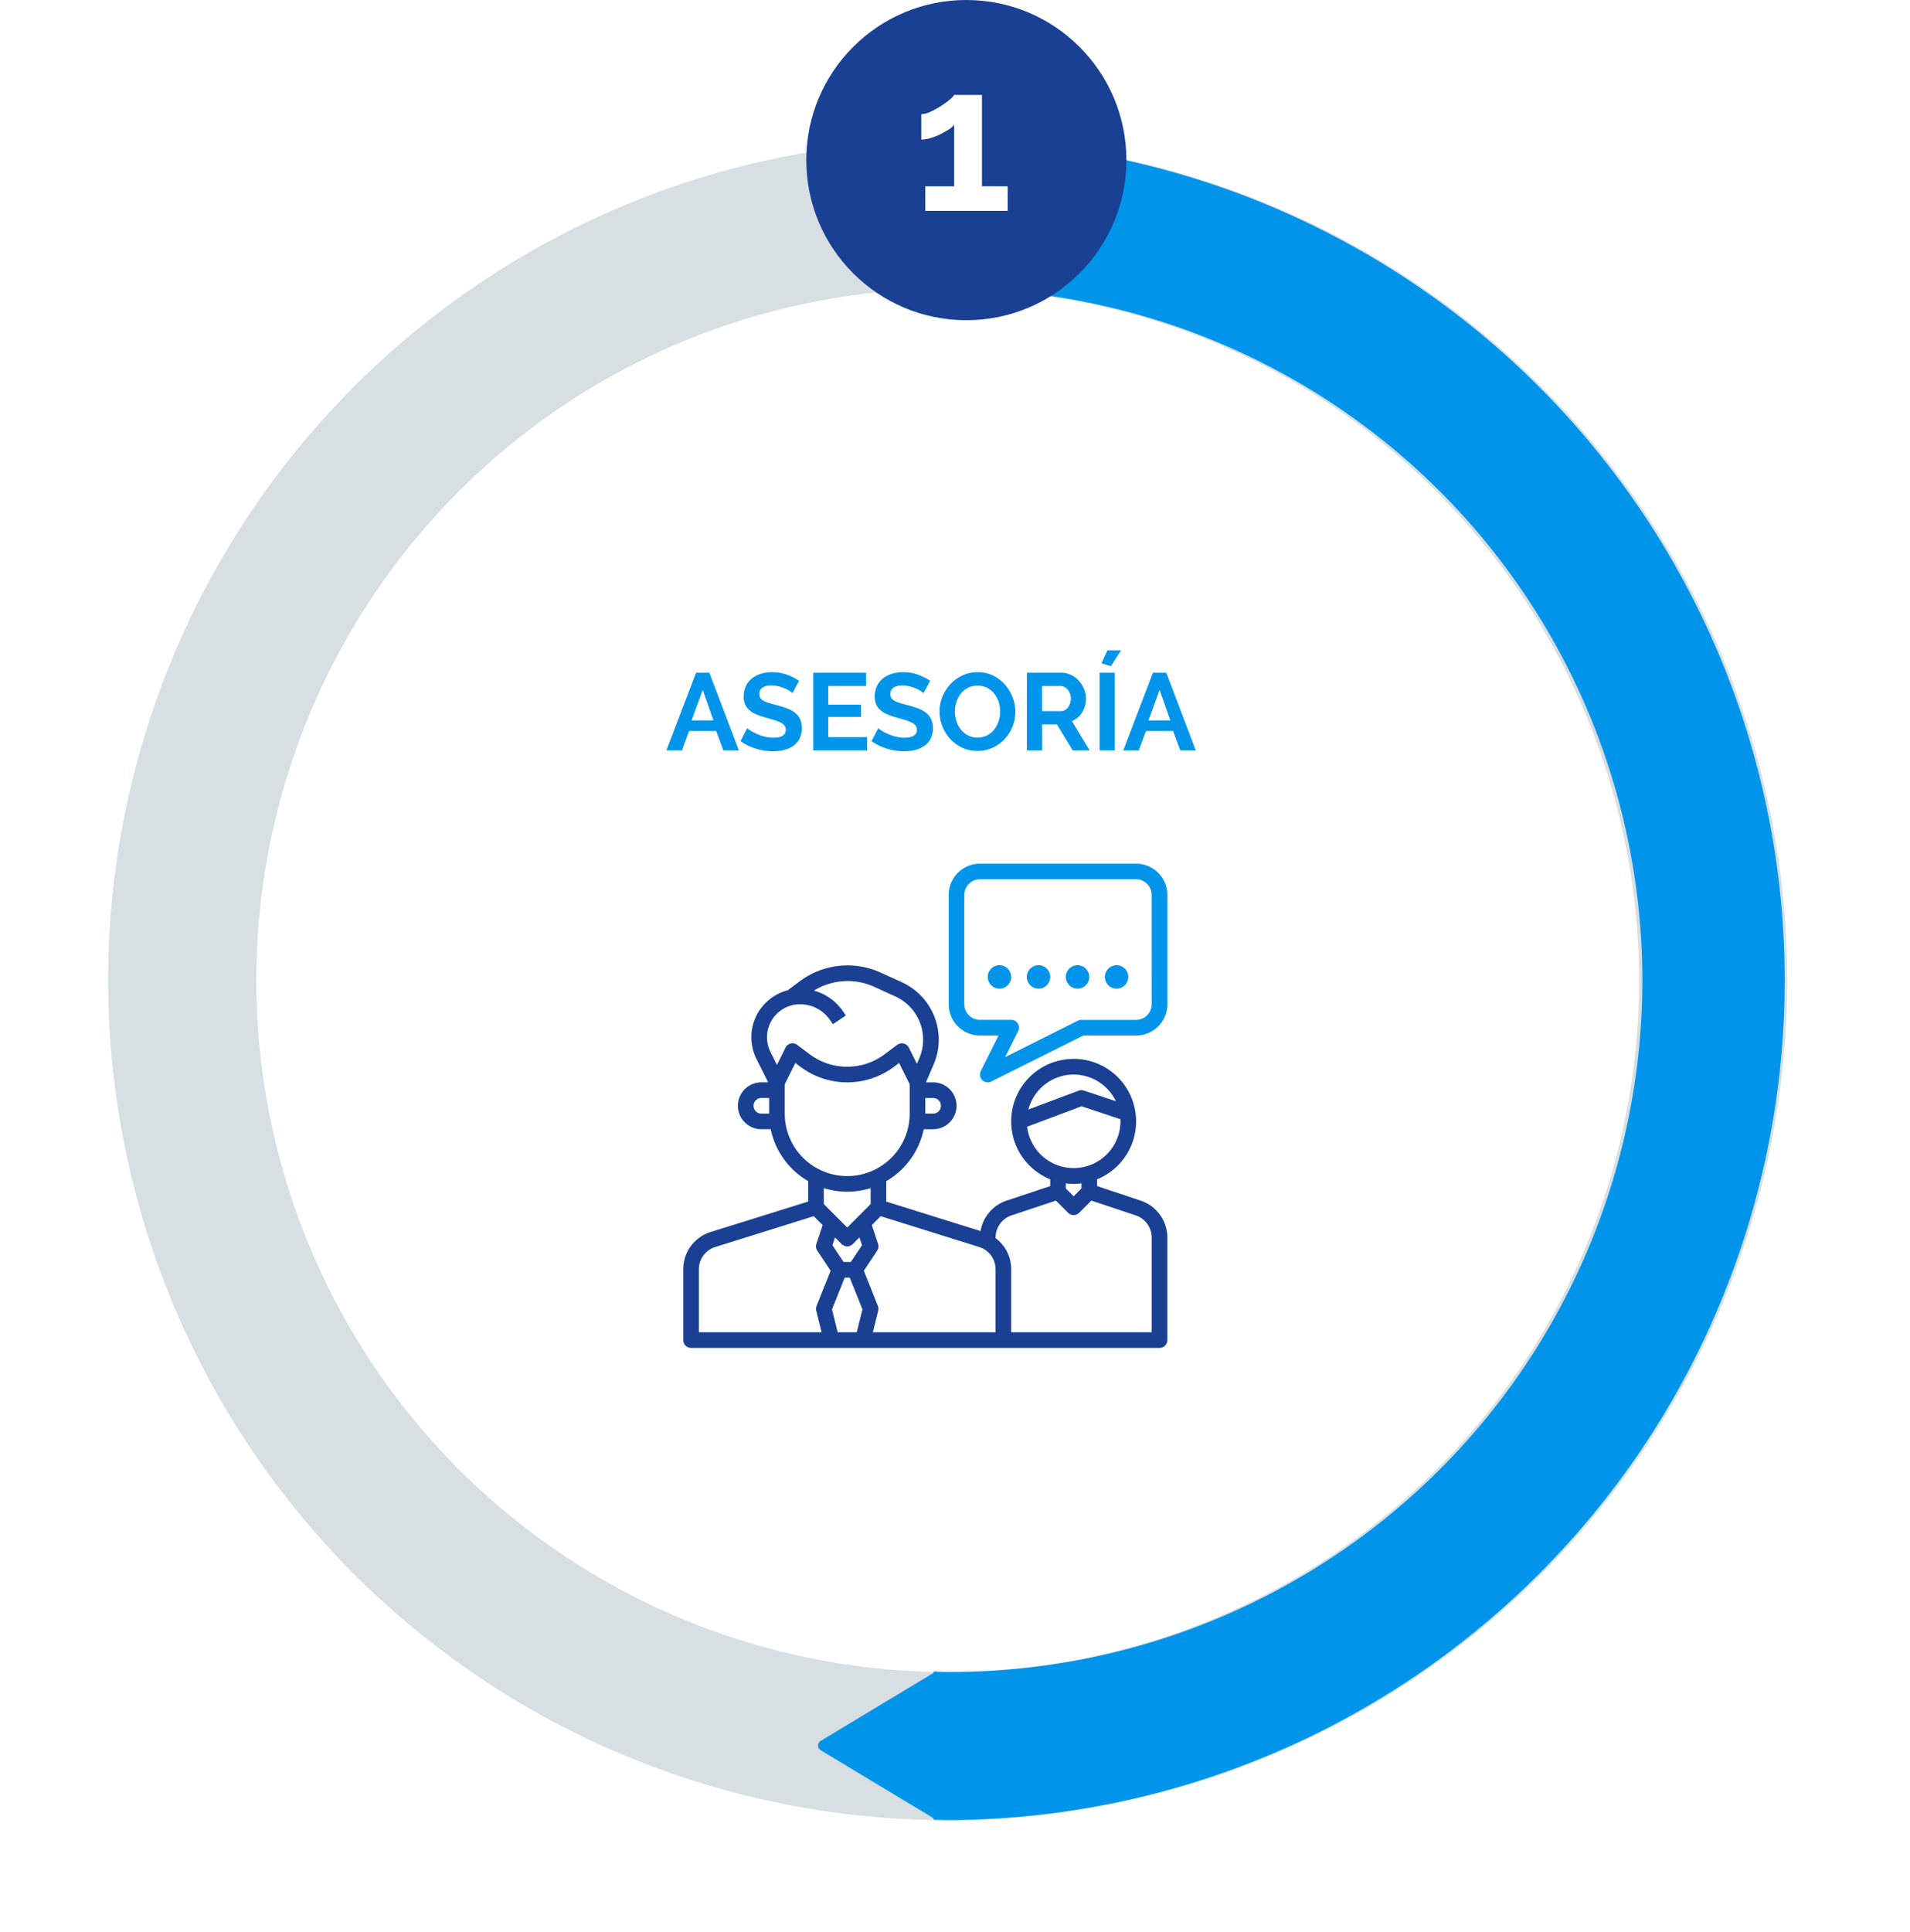 <svg xmlns="http://www.w3.org/2000/svg" xmlns:xlink="http://www.w3.org/1999/xlink" width="244.635" height="247.348" viewBox="0 0 244.635 247.348">
  <defs>
    <filter id="Elipse_462" x="0" y="2.714" width="244.635" height="244.634" filterUnits="userSpaceOnUse">
      <feOffset input="SourceAlpha"/>
      <feGaussianBlur stdDeviation="8" result="blur"/>
      <feFlood flood-opacity="0.161"/>
      <feComposite operator="in" in2="blur"/>
      <feComposite in="SourceGraphic"/>
    </filter>
  </defs>
  <g id="Grupo_19345" data-name="Grupo 19345" transform="translate(-11250.117 711.105)">
    <g transform="matrix(1, 0, 0, 1, 11250.12, -711.11)" filter="url(#Elipse_462)">
      <circle id="Elipse_462-2" data-name="Elipse 462" cx="75.249" cy="75.249" r="75.249" transform="translate(24 165.76) rotate(-67.5)" fill="#fff"/>
    </g>
    <g id="Asesoría" transform="translate(11335.473 -627.837)">
      <path id="Asesoría-2" data-name="Asesoría" d="M3.864-9.94H5.572L9.352,0H7.364L6.44-2.478H2.968L2.058,0H.07Zm2.226,6.1L4.718-7.742,3.29-3.836Zm10.122-3.5a2.388,2.388,0,0,0-.357-.266,4.338,4.338,0,0,0-.63-.329,5.426,5.426,0,0,0-.8-.273,3.516,3.516,0,0,0-.882-.112,1.978,1.978,0,0,0-1.19.294.973.973,0,0,0-.392.826.849.849,0,0,0,.147.511,1.271,1.271,0,0,0,.427.357,3.592,3.592,0,0,0,.707.28q.427.126.987.266.728.2,1.323.42a3.585,3.585,0,0,1,1.008.56A2.312,2.312,0,0,1,17.192-4a2.669,2.669,0,0,1,.224,1.155,2.876,2.876,0,0,1-.3,1.365A2.529,2.529,0,0,1,16.3-.56a3.529,3.529,0,0,1-1.176.511,5.9,5.9,0,0,1-1.393.161,7.482,7.482,0,0,1-2.212-.336,6.829,6.829,0,0,1-1.96-.952l.854-1.666a2.7,2.7,0,0,0,.455.329,6.955,6.955,0,0,0,.777.406,6.045,6.045,0,0,0,.994.343,4.491,4.491,0,0,0,1.12.14q1.6,0,1.6-1.022a.838.838,0,0,0-.182-.546,1.544,1.544,0,0,0-.518-.392,4.958,4.958,0,0,0-.812-.308q-.476-.14-1.064-.308a9.046,9.046,0,0,1-1.239-.427,3.257,3.257,0,0,1-.875-.546,2.046,2.046,0,0,1-.525-.728,2.522,2.522,0,0,1-.175-.987,3.09,3.09,0,0,1,.28-1.344,2.716,2.716,0,0,1,.777-.98,3.52,3.52,0,0,1,1.155-.6,4.773,4.773,0,0,1,1.414-.2,5.487,5.487,0,0,1,1.932.329,7.2,7.2,0,0,1,1.54.777Zm9.562,5.642V0h-6.9V-9.94h6.776v1.694H20.8v2.394H24.99v1.568H20.8v2.59ZM33-7.336a2.388,2.388,0,0,0-.357-.266,4.339,4.339,0,0,0-.63-.329,5.426,5.426,0,0,0-.805-.273,3.516,3.516,0,0,0-.882-.112,1.978,1.978,0,0,0-1.19.294.973.973,0,0,0-.392.826.849.849,0,0,0,.147.511,1.271,1.271,0,0,0,.427.357,3.592,3.592,0,0,0,.707.28q.427.126.987.266.728.2,1.323.42a3.585,3.585,0,0,1,1.008.56A2.312,2.312,0,0,1,33.978-4,2.669,2.669,0,0,1,34.2-2.842a2.876,2.876,0,0,1-.3,1.365,2.529,2.529,0,0,1-.812.917,3.529,3.529,0,0,1-1.176.511A5.9,5.9,0,0,1,30.52.112a7.482,7.482,0,0,1-2.212-.336,6.829,6.829,0,0,1-1.96-.952L27.2-2.842a2.7,2.7,0,0,0,.455.329,6.954,6.954,0,0,0,.777.406,6.045,6.045,0,0,0,.994.343,4.491,4.491,0,0,0,1.12.14q1.6,0,1.6-1.022a.838.838,0,0,0-.182-.546,1.544,1.544,0,0,0-.518-.392,4.958,4.958,0,0,0-.812-.308q-.476-.14-1.064-.308a9.046,9.046,0,0,1-1.239-.427,3.257,3.257,0,0,1-.875-.546,2.046,2.046,0,0,1-.525-.728,2.522,2.522,0,0,1-.175-.987,3.09,3.09,0,0,1,.28-1.344,2.716,2.716,0,0,1,.777-.98,3.52,3.52,0,0,1,1.155-.6,4.773,4.773,0,0,1,1.414-.2,5.487,5.487,0,0,1,1.932.329,7.2,7.2,0,0,1,1.54.777ZM39.9.07a4.516,4.516,0,0,1-1.981-.427,4.865,4.865,0,0,1-1.526-1.134,5.16,5.16,0,0,1-.987-1.617,5.146,5.146,0,0,1-.35-1.862,5,5,0,0,1,.371-1.9,5.254,5.254,0,0,1,1.022-1.61A4.876,4.876,0,0,1,38-9.6a4.592,4.592,0,0,1,1.946-.413,4.365,4.365,0,0,1,1.967.441,4.913,4.913,0,0,1,1.519,1.155,5.318,5.318,0,0,1,.98,1.624,5.11,5.11,0,0,1,.35,1.848,5.026,5.026,0,0,1-.364,1.9,5.15,5.15,0,0,1-1.008,1.6,4.847,4.847,0,0,1-1.54,1.106A4.592,4.592,0,0,1,39.9.07ZM37.016-4.97a4,4,0,0,0,.2,1.246,3.326,3.326,0,0,0,.567,1.064,2.819,2.819,0,0,0,.91.742,2.618,2.618,0,0,0,1.225.28,2.6,2.6,0,0,0,1.239-.287,2.821,2.821,0,0,0,.91-.763,3.4,3.4,0,0,0,.56-1.071,3.977,3.977,0,0,0,.189-1.211,3.873,3.873,0,0,0-.2-1.246,3.435,3.435,0,0,0-.574-1.064,2.74,2.74,0,0,0-.91-.735,2.642,2.642,0,0,0-1.211-.273A2.638,2.638,0,0,0,38.668-8a2.762,2.762,0,0,0-.91.756,3.4,3.4,0,0,0-.553,1.064A3.977,3.977,0,0,0,37.016-4.97ZM46.242,0V-9.94h4.4a2.821,2.821,0,0,1,1.267.287,3.278,3.278,0,0,1,1,.756,3.567,3.567,0,0,1,.658,1.064,3.2,3.2,0,0,1,.238,1.2,3.305,3.305,0,0,1-.483,1.757A2.772,2.772,0,0,1,52.01-3.738L54.278,0h-2.17l-2.03-3.332h-1.9V0Zm1.932-5.026H50.6a1.022,1.022,0,0,0,.5-.126,1.271,1.271,0,0,0,.4-.343,1.71,1.71,0,0,0,.266-.511,1.98,1.98,0,0,0,.1-.63,1.8,1.8,0,0,0-.112-.644,1.68,1.68,0,0,0-.3-.511,1.361,1.361,0,0,0-.434-.336,1.127,1.127,0,0,0-.5-.119H48.174ZM55.552,0V-9.94h1.932V0Zm1.442-10.78-1.2-.364.756-1.666H58.3Zm5.39.84h1.708L67.872,0H65.884L64.96-2.478H61.488L60.578,0H58.59Zm2.226,6.1L63.238-7.742,61.81-3.836Z" transform="translate(-0.07 12.81)" fill="#0095eb"/>
    </g>
    <g id="Grupo_17788" data-name="Grupo 17788" transform="translate(11337.63 -600.519)">
      <path id="Trazado_9379" data-name="Trazado 9379" d="M363.419,346h-20a4,4,0,0,0-4,4v14a4,4,0,0,0,4,4H345.8l-2.276,4.553a1,1,0,0,0,.894,1.447,1.019,1.019,0,0,0,.447-.105L356.655,368h6.764a4,4,0,0,0,4-4V350a4,4,0,0,0-4-4Zm2,18a2,2,0,0,1-2,2h-7a1.006,1.006,0,0,0-.447.1l-9.317,4.66,1.659-3.317a1,1,0,0,0-.9-1.447h-4a2,2,0,0,1-2-2V350a2,2,0,0,1,2-2h20a2,2,0,0,1,2,2Zm0,0" transform="translate(-305.419 -346)" fill="#0095eb"/>
      <path id="Trazado_9380" data-name="Trazado 9380" d="M302.583,412.669,297,410.809v-.869a8,8,0,1,0-6,0v.869l-5.582,1.86a4.991,4.991,0,0,0-3.344,3.9L270,412.794v-2.618a10.028,10.028,0,0,0,4.8-6.647H276a3,3,0,1,0,0-6h-.918l.98-2.271a8.078,8.078,0,0,0-4.07-10.55l-2.791-1.271a10.249,10.249,0,0,0-10.231,1.11l-1.577,1.182,0,0a6.26,6.26,0,0,0-3.783,2.821,6.2,6.2,0,0,0-.23,5.99l1.493,2.986H254a3,3,0,1,0,0,6h1.2a10.032,10.032,0,0,0,4.8,6.647v2.618l-12.491,3.9A4.976,4.976,0,0,0,244,421.47v9.06a1,1,0,0,0,1,1h60a1,1,0,0,0,1-1V417.412a4.993,4.993,0,0,0-3.418-4.743ZM294,396.529a6,6,0,0,1,5.406,3.414l-4.091-1.363a1.014,1.014,0,0,0-.667.012l-6.447,2.417a6.007,6.007,0,0,1,5.8-4.48Zm-5.959,6.678,6.979-2.617,4.965,1.655c0,.1.014.188.014.284a6,6,0,0,1-11.959.678ZM294,410.53a8.051,8.051,0,0,0,1-.069v.655l-1,1-1-1v-.655a8.053,8.053,0,0,0,1,.069Zm-17-10a1,1,0,0,1-1,1h-1v-2h1a1,1,0,0,1,1,1Zm-21.674-10.947a4.251,4.251,0,0,1,3.626-2.053,4.675,4.675,0,0,1,3.894,2.083l.314.471,1.664-1.109-.314-.471a6.656,6.656,0,0,0-3.772-2.724,8.216,8.216,0,0,1,7.633-.523l2.791,1.271a6.076,6.076,0,0,1,3.063,7.938l-.3.686-1.035-2.07a1,1,0,0,0-1.495-.353l-1.6,1.2a8,8,0,0,1-9.6,0l-1.6-1.2a1,1,0,0,0-1.5.353L256,395.3l-.825-1.65a4.214,4.214,0,0,1,.156-4.069ZM254,401.529a1,1,0,1,1,0-2h1v2Zm3,0v-3.764l1.358-2.717.642.481a10,10,0,0,0,12,0l.642-.481L273,397.765v3.764a8,8,0,1,1-16,0Zm8,10a9.979,9.979,0,0,0,3-.461v2.047l-3,3-3-3v-2.047a9.979,9.979,0,0,0,3,.461Zm1.219,18H263.78l-.732-2.929,1.629-4.071h.646l1.629,4.071Zm.677-11.147-1.431,2.147h-.93l-1.432-2.147.334-1,.856.856a1,1,0,0,0,1.414,0l.856-.856ZM246,421.47a2.986,2.986,0,0,1,2.1-2.863l12.615-3.943,1.135,1.135-.8,2.414a.994.994,0,0,0,.117.871l1.708,2.562-1.8,4.512a1,1,0,0,0-.042.613l.691,2.759H246Zm38,8.06H268.281l.689-2.758a1,1,0,0,0-.042-.613l-1.8-4.512,1.707-2.562a1,1,0,0,0,.117-.87l-.8-2.414,1.135-1.135,12.616,3.943A2.983,2.983,0,0,1,284,421.47Zm20,0H286v-8.06a4.967,4.967,0,0,0-2-4v-.062a3,3,0,0,1,2.051-2.847l5.679-1.893,1.563,1.562a1,1,0,0,0,1.414,0l1.563-1.563,5.678,1.892A3,3,0,0,1,304,417.412Zm0,0" transform="translate(-244 -369.529)" fill="#194093"/>
      <path id="Trazado_9381" data-name="Trazado 9381" d="M354.952,382.484a1.5,1.5,0,1,0,1.5,1.5,1.5,1.5,0,0,0-1.5-1.5Zm0,0" transform="translate(-314.451 -369.484)" fill="#0095eb"/>
      <path id="Trazado_9382" data-name="Trazado 9382" d="M368.984,382.484a1.5,1.5,0,1,0,1.5,1.5,1.5,1.5,0,0,0-1.5-1.5Zm0,0" transform="translate(-323.484 -369.484)" fill="#0095eb"/>
      <path id="Trazado_9383" data-name="Trazado 9383" d="M383.016,382.484a1.5,1.5,0,1,0,1.5,1.5,1.5,1.5,0,0,0-1.5-1.5Zm0,0" transform="translate(-332.516 -369.484)" fill="#0095eb"/>
      <path id="Trazado_9384" data-name="Trazado 9384" d="M397.048,382.484a1.5,1.5,0,1,0,1.5,1.5,1.5,1.5,0,0,0-1.5-1.5Zm0,0" transform="translate(-341.548 -369.484)" fill="#0095eb"/>
    </g>
    <path id="Trazado_9417" data-name="Trazado 9417" d="M131.527,244.77a88.552,88.552,0,1,1-88.551,88.553,88.653,88.653,0,0,1,88.551-88.553m0-18.973A107.527,107.527,0,1,0,239.053,333.324,107.526,107.526,0,0,0,131.527,225.8Z" transform="translate(11704.824 -717.106) rotate(90)" fill="#bccace" opacity="0.6"/>
    <path id="Trazado_9422" data-name="Trazado 9422" d="M43.02,335.129c-.011-.6-.044-1.2-.044-1.805a88.551,88.551,0,1,1,177.1,0c0,.6-.033,1.2-.044,1.805h18.973c.011-.6.046-1.2.046-1.805a107.527,107.527,0,0,0-215.053,0c0,.6.035,1.2.046,1.805Z" transform="translate(11704.824 -717.106) rotate(90)" fill="#0095eb"/>
    <g id="Grupo_17796" data-name="Grupo 17796" transform="translate(11353.174 -711.334)">
      <circle id="Elipse_467" data-name="Elipse 467" cx="20.5" cy="20.5" r="20.5" transform="translate(0.214 0.229)" fill="#194093"/>
      <path id="Trazado_10591" data-name="Trazado 10591" d="M5.8-3.146V0H-4.758V-3.146h3.692v-7.878a2.827,2.827,0,0,1-.741.637,10.2,10.2,0,0,1-1.1.611,7.866,7.866,0,0,1-1.235.468,4.177,4.177,0,0,1-1.131.182v-3.25a2.943,2.943,0,0,0,1.144-.3,9.853,9.853,0,0,0,1.326-.715,10.987,10.987,0,0,0,1.131-.819,2.754,2.754,0,0,0,.611-.637H2.5v11.7Z" transform="translate(20.214 27.229)" fill="#fff"/>
    </g>
    <path id="Trazado_10586" data-name="Trazado 10586" d="M216.085,127.591l8.942,14.851a.71.71,0,0,0,1.216,0l8.942-14.851Z" transform="translate(11497.688 -713.238) rotate(90)" fill="#0095eb"/>
  </g>
</svg>
